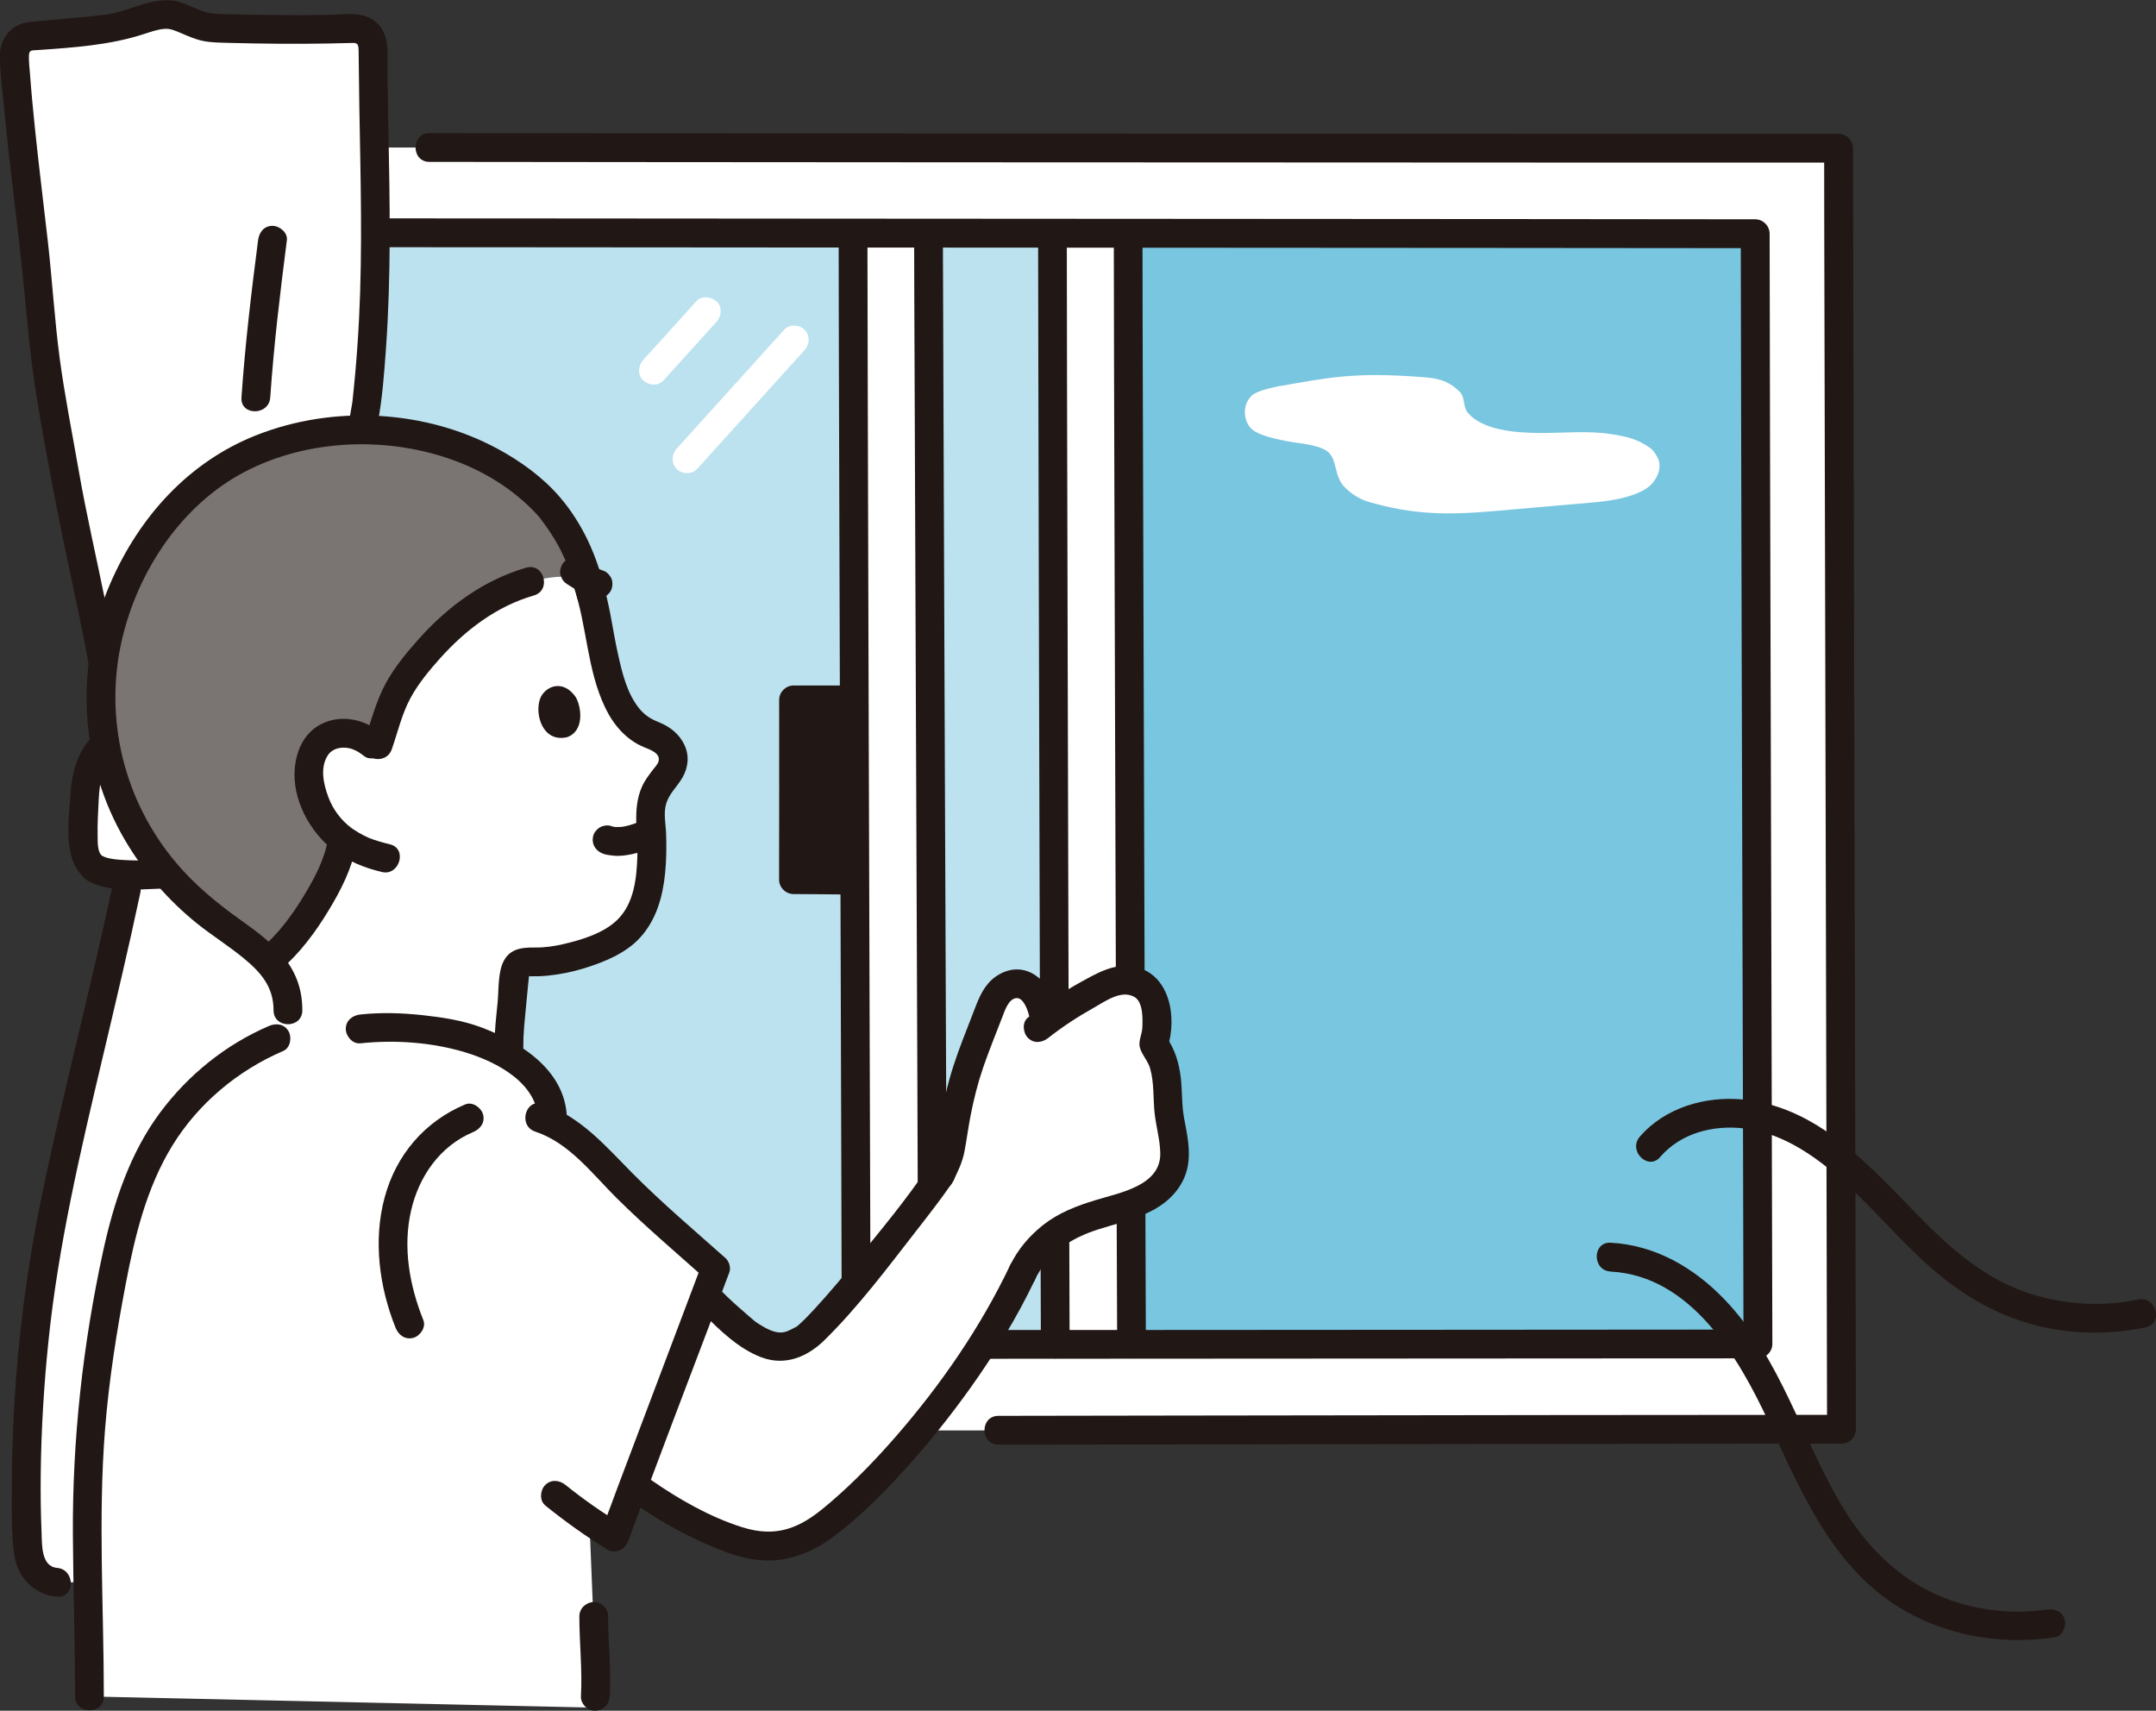 <?xml version="1.0" encoding="UTF-8"?><svg id="_イヤー_2" xmlns="http://www.w3.org/2000/svg" viewBox="0 0 299.65 237.76"><rect x="0" y="0" width="299.65" height="237.76" fill="#333333" stroke="none"/><defs><style>.cls-1{fill:#fff;}.cls-2{fill:#79c6e0;}.cls-3{fill:#7a7473;}.cls-4{fill:#211715;}.cls-5{fill:#bce2ef;}</style></defs><g id="layer"><g id="group"><g id="window"><path class="cls-5" d="M129.06,32.41c.04,19.49,.39,125.1,.48,154.45,6.67,0,12.57,0,17.14,0-.1-27.78-.4-143.27-.39-154.44-5.67,0-11.45,0-17.23-.01Z"/><path class="cls-5" d="M118.57,32.4c-31.29-.02-60.85-.04-72.28-.04,.02,18.81,.27,117.24,.37,149.84,0,1.75,.01,3.31,.02,4.66,16.3,0,47.33,0,72.29,0-.05-22.44-.37-133.51-.4-154.46Z"/><path class="cls-4" d="M117.55,97.27h-7.26c0,3.6,0,22.13-.01,24.99,.87,0,5.34,.04,8.53,.06-.03-8.19-.05-16.68-.08-25.05h-1.18Z"/><path class="cls-1" d="M146.28,35.59c.02,21.78,.29,125.15,.39,151.25,3.47,0,7.01,0,10.61,0-.11-25.58-.45-133.13-.48-154.41-3.5,0-7.02,0-10.52,0,0,.68,0,1.75,0,3.17Z"/><path class="cls-1" d="M118.56,32.41c0,14.86,.37,137.31,.41,154.45,3.28,0,6.82,0,10.57,0-.08-26.72-.47-141.56-.49-154.45-3.54,0-7.05,0-10.49,0Z"/><path class="cls-2" d="M244.31,184.24c-.09-39.9-.32-112.99-.38-151.75-13.65-.01-49.83-.04-87.13-.07,0,12.3,.36,127.53,.48,154.43,26.81-.01,69.1-.05,87.04-.06,0-.84,0-1.69,0-2.56Z"/><path class="cls-1" d="M74.82,20.51c-6.27,0-11.43-.01-15.13-.01,0,0-8.76,0-13.25,0,.08,4.03,.14,7.94,.14,11.87-3.75,0,164.58,.1,197.37,.13,.06,39.6,.3,115.04,.38,154.3-24.14,.02-92.38,.07-107.66,.07h-8.79c0,3.18-.05,7.55-.05,11.94,5.96,0,10.96,0,10.96,0,31.2-.06,97.03-.14,117.16-.15-.05-25.02-.39-161.1-.4-178.05-19.16,0-132.6-.05-180.72-.09Z"/><path class="cls-4" d="M118.73,120.33c-2.82-.02-5.63-.07-8.45-.07l2,2c.03-8.33,0-16.66,.01-24.99l-2,2h8.36c2.57,0,2.58-4,0-4h-8.36c-1.08,0-2,.92-2,2,0,8.33,.02,16.66-.01,24.99,0,1.08,.92,2,2,2,2.82,0,5.63,.05,8.45,.07,2.57,.02,2.58-3.98,0-4h0Z"/><path class="cls-4" d="M144.28,32.41c0,5.68,.01,11.36,.03,17.04,.02,10.78,.05,21.55,.07,32.33,.03,13.02,.06,26.03,.1,39.05s.07,24.79,.1,37.18c.03,8.89,.05,17.77,.08,26.66,0,.73,0,1.46,0,2.2,0,2.57,4.01,2.58,4,0-.03-8.29-.05-16.58-.08-24.87-.04-12.12-.07-24.24-.1-36.36-.03-13.09-.07-26.18-.1-39.28-.03-11.2-.05-22.41-.08-33.61-.01-6.44-.03-12.88-.03-19.32,0-.33,0-.67,0-1,0-2.57-4-2.58-4,0h0Z"/><path class="cls-4" d="M154.8,32.42c0,5.67,.02,11.34,.03,17.02,.03,10.8,.06,21.61,.09,32.41,.04,13.05,.08,26.09,.12,39.14s.08,24.79,.12,37.19c.03,8.85,.06,17.7,.1,26.55,0,.71,0,1.42,0,2.13,.01,2.57,4.01,2.58,4,0-.04-8.24-.07-16.49-.09-24.73-.04-12.12-.08-24.24-.12-36.36-.04-13.12-.08-26.24-.12-39.37-.03-11.23-.07-22.46-.1-33.68-.02-6.44-.04-12.88-.04-19.32,0-.32,0-.65,0-.97,0-2.57-4-2.58-4,0h0Z"/><path class="cls-4" d="M52.43,34.36c6.4,0,12.79,0,19.19,.01,13.46,0,26.92,.02,40.38,.03,16.52,.01,33.04,.02,49.56,.03s31.38,.02,47.07,.03c10.94,0,21.88,.02,32.82,.03,.83,0,1.66,0,2.49,0l-2-2c.03,19.51,.08,39.03,.13,58.54,.06,21.86,.12,43.73,.18,65.59,.03,10.06,.05,20.12,.07,30.17l2-2c-14.21,0-28.43,.02-42.64,.03-16.11,.01-32.22,.02-48.33,.03-5.56,0-11.13,0-16.69,0-2.57,0-2.58,4,0,4,12.11,0,24.21-.01,36.32-.02,16.7-.01,33.4-.02,50.1-.03,7.08,0,14.16,0,21.25-.01,1.08,0,2-.92,2-2-.04-19.43-.1-38.86-.15-58.3-.06-21.89-.12-43.77-.17-65.66-.02-10.12-.05-20.23-.06-30.35,0-1.08-.91-2-2-2-10.12-.01-20.23-.02-30.35-.03-15.37-.01-30.74-.02-46.12-.03-16.63-.01-33.25-.02-49.88-.03-14,0-28-.02-41.99-.03-7.45,0-14.89-.01-22.34-.01-.27,0-.55,0-.82,0-2.57,0-2.58,4,0,4h0Z"/><path class="cls-4" d="M116.56,32.39c0,6.65,.03,13.29,.04,19.94,.03,11.48,.06,22.97,.1,34.45,.04,13.1,.08,26.2,.12,39.3,.03,11.21,.07,22.43,.1,33.64,.02,6,.04,12.01,.05,18.01,0,.21,0,.43,0,.64,0,2.57,4,2.58,4,0,0-5.15-.03-10.31-.04-15.46-.03-10.72-.06-21.44-.1-32.17-.04-13.05-.08-26.11-.12-39.16-.04-11.89-.07-23.78-.1-35.67-.02-7.4-.04-14.8-.05-22.21,0-.44,0-.88,0-1.31,0-2.57-4-2.58-4,0h0Z"/><path class="cls-4" d="M127.05,32.4c0,6.01,.04,12.02,.06,18.03,.04,10.44,.08,20.88,.12,31.32,.05,11.88,.09,23.76,.14,35.64,.04,10.15,.08,20.31,.12,30.46,.02,5.53,.05,11.07,.06,16.6,0,.2,0,.41,0,.61,0,2.57,4,2.58,4,0,0-4.72-.03-9.45-.05-14.17-.04-9.78-.08-19.56-.12-29.34-.05-11.84-.09-23.69-.14-35.53-.04-10.74-.08-21.48-.12-32.21-.03-6.75-.05-13.49-.07-20.24,0-.39,0-.79,0-1.18,0-2.57-4-2.58-4,0h0Z"/><path class="cls-4" d="M230.73,160.81c2.91-3.37,7.42-4.49,11.74-3.97,4.83,.58,9.16,3.37,12.77,6.49,4.11,3.55,7.61,7.71,11.55,11.43s8.35,6.82,13.5,8.63c5.74,2.02,11.98,2.34,17.93,1.08,2.52-.53,1.45-4.39-1.06-3.86-5.26,1.11-10.73,.7-15.8-1.08s-9.42-5.27-13.28-9.1c-7.38-7.33-14.67-16.5-25.78-17.61-5.24-.52-10.88,1.1-14.39,5.16-1.68,1.94,1.14,4.78,2.83,2.83h0Z"/><path class="cls-4" d="M223.85,176.73c11.17,.58,17.78,11.89,21.96,20.89,4.83,10.39,9.43,21.55,20.29,26.98,6.05,3.03,12.8,3.94,19.46,2.96,1.07-.16,1.66-1.51,1.4-2.46-.32-1.15-1.39-1.55-2.46-1.4-5.53,.81-11.38-.05-16.38-2.56s-8.98-6.66-11.92-11.51c-5.83-9.59-8.61-20.82-16.57-29.08-4.22-4.38-9.61-7.51-15.78-7.83-2.57-.13-2.57,3.87,0,4h0Z"/><path class="cls-4" d="M138.78,200.79c15.84-.03,31.68-.05,47.52-.07,16.85-.02,33.7-.04,50.55-.06,6.37,0,12.73-.01,19.1-.01,1.08,0,2-.92,2-2-.02-8.58-.04-17.17-.06-25.75-.03-13.55-.06-27.1-.1-40.65-.04-15.2-.07-30.4-.11-45.6-.03-13.39-.06-26.78-.09-40.17-.02-8.14-.04-16.28-.05-24.42,0-.49,0-.97,0-1.46,0-1.08-.92-2-2-2-8.28,0-16.56,0-24.84,0-13.96,0-27.92-.01-41.88-.02-16.37,0-32.73-.01-49.1-.02-15.16,0-30.33-.02-45.49-.03-10.68,0-21.36-.01-32.04-.03-.83,0-1.67,0-2.5,0-2.57,0-2.58,4,0,4,9.92,.01,19.85,.02,29.77,.03,14.8,.01,29.6,.02,44.4,.03,16.41,0,32.83,.02,49.24,.02,14.42,0,28.84,.01,43.25,.02,9.14,0,18.28,0,27.41,0,.59,0,1.18,0,1.77,0l-2-2c0,7.31,.02,14.63,.04,21.94,.03,12.9,.06,25.8,.09,38.7,.03,15.16,.07,30.33,.11,45.49,.03,13.97,.07,27.94,.1,41.9,.02,9.33,.04,18.66,.06,27.98,0,.68,0,1.36,0,2.03l2-2c-13.21,0-26.42,.02-39.63,.03-17.58,.02-35.16,.04-52.74,.07-8.27,.01-16.53,.03-24.8,.04-2.57,0-2.58,4,0,4h0Z"/><path class="cls-1" d="M229.64,67.17c.82-.93,1.26-2.19,.87-3.26-.19-.51-.68-1.31-1.13-1.63-1.91-1.35-3.47-1.64-5.57-1.96-3.19-.49-6.67-.11-9.9-.14s-7.9-.36-9.94-2.86c-.65-.8-.34-2.09-1.06-2.83-1.67-1.72-3.39-1.94-5.15-2.07-9.48-.74-12.91,.02-20.24,1.3-3.31,.69-3.65,1.21-4.11,2-.67,1.14-.52,3.1,.75,4.06,1.07,.81,3.27,1.26,4.83,1.56s4.79,.47,5.81,1.69c1.05,1.25,.69,3.2,2.01,4.59,.95,1.01,2.15,1.77,3.48,2.15,6.13,1.77,10.84,1.83,17.4,1.26l14.17-1.24c2.68-.23,6.33-.96,7.78-2.6Z"/><path class="cls-1" d="M92.22,52.87l7.37-8.15c.7-.78,.82-2.07,0-2.83-.77-.7-2.08-.83-2.83,0l-7.37,8.15c-.7,.78-.82,2.07,0,2.83,.77,.7,2.08,.83,2.83,0h0Z"/><path class="cls-1" d="M96.88,65.18l14.94-16.52c.72-.8,.79-2.04,0-2.83-.74-.74-2.1-.8-2.83,0l-14.94,16.52c-.72,.8-.79,2.04,0,2.83,.74,.74,2.1,.8,2.83,0h0Z"/></g><g id="curtain"><path class="cls-1" d="M4.37,5.01h-.04c-1.35,.08-2.38,1.23-2.33,2.58,.15,3.47,.69,8.9,1.23,13.8,.84,7.6,1.88,15.26,2.48,22.89,.59,7.6,2.1,14.63,3.39,22.17,1.26,7.35,6.3,28.43,6.53,35.74l.02,.69c-2.3,1.09-3.79,3.45-3.95,8.69-.12,4.01-.62,7.74,1.49,9.11,.87,.57,2.85,.81,4.8,.89-3.09,14.93-7,29.71-10.14,44.59-3.51,16.64-4.79,35.35-3.97,49.09,.12,2.08,1.43,4.55,4.04,4.66H41.47c0-31.82,0-118.06,0-118.06,.35-8.93,8.82-39.77,9.52-46.2,1.95-17.83,.94-31.43,.84-49.23,0-1.41-1.17-2.53-2.58-2.48-5.66,.21-13.52,.13-19.4-.05-2.45-.08-4.78-1.79-6.24-1.89-2.64-.18-5.56,1.67-8.81,1.99-3.55,.36-7.22,.83-10.44,1.01Z"/><path class="cls-4" d="M14.2,118.95c-.68-.49-.62-2.01-.63-2.73-.04-1.75,.07-3.52,.16-5.27,.11-2.08,.49-4.47,1.99-5.77,.4-.35,1.1-.67,1.84-.86,.96-.25,1.47-.29,2.49-.36,2.67-.17,5.36-.27,8.04-.32,3.76-.07,7.52,.1,11.28,.28,1.63,.08,2.16,.19,2.16,1.86s-.03,3.21-.09,4.82-.15,3.32-.28,4.98c-.05,.64,.14,2.72-.52,3.13-.31,.19-1.15,.07-1.52,.08-.67,.03-1.34,.06-2.01,.09-1.47,.06-2.95,.13-4.42,.19-3.35,.14-6.7,.29-10.06,.43-1.51,.07-3.02,.13-4.53,.07-1.21-.05-2.99-.1-3.89-.62-2.23-1.3-4.24,2.16-2.02,3.45,2.69,1.57,6.59,1.26,9.59,1.13,3.45-.15,6.9-.3,10.35-.45,1.77-.08,3.54-.15,5.31-.23,1.47-.06,3.21,.09,4.59-.43,2.01-.76,2.71-2.54,2.92-4.53s.33-3.79,.42-5.68,.15-3.94,.16-5.91-.15-3.75-1.71-5.08c-1.72-1.47-4-1.3-6.12-1.39-2.24-.1-4.49-.19-6.73-.21-3.47-.03-6.96,.13-10.42,.31-2.35,.12-4.86,.39-6.84,1.78-2.92,2.05-3.75,5.66-3.95,9.04-.23,3.79-1.09,9.1,2.44,11.65,.88,.63,2.23,.15,2.74-.72,.59-1.01,.16-2.1-.72-2.74Z"/><path class="cls-4" d="M17.63,102.2c-.23-6.22-1.75-12.48-2.98-18.55s-2.64-12.1-3.7-18.2c-.91-5.23-1.96-10.44-2.66-15.7s-1.03-10.8-1.64-16.19-1.26-10.52-1.8-15.79c-.25-2.45-.49-4.89-.67-7.35-.06-.88-.19-1.79-.16-2.67,.02-.82,.36-.74,1.17-.79,4.96-.34,10.05-.68,14.79-2.22,.9-.29,1.83-.63,2.78-.72,.85-.09,1.46,.19,2.25,.52,1.01,.43,2.03,.89,3.11,1.13,1.2,.26,2.42,.25,3.64,.29,4.57,.12,9.14,.17,13.71,.09,1.02-.02,2.05-.04,3.07-.07,.95-.03,1.28-.09,1.3,.95,.05,2.62,.05,5.24,.1,7.87,.17,9.84,.46,19.68-.04,29.52-.13,2.57-.31,5.14-.54,7.7-.11,1.24-.24,2.47-.37,3.71-.05,.48,0-.01,0,.03-.03,.19-.06,.39-.09,.58-.35,2.15-.84,4.27-1.32,6.39-1.41,6.27-2.95,12.52-4.38,18.79-1.33,5.82-2.7,11.67-3.47,17.6-.12,.92-.22,1.84-.26,2.76-.11,2.57,3.89,2.57,4,0,.1-2.33,.41-3.95,.85-6.38,.57-3.13,1.24-6.25,1.92-9.35,1.48-6.69,3.11-13.34,4.65-20.01,.57-2.47,1.14-4.94,1.62-7.43,.64-3.37,.88-6.82,1.13-10.24,.73-10.22,.54-20.45,.34-30.68-.05-2.64-.1-5.28-.13-7.93-.03-2.38,.4-5.11-1.63-6.82-1.81-1.53-4.38-1.01-6.57-.97-2.37,.04-4.73,.04-7.1,.02s-4.8-.06-7.2-.12c-1.03-.03-1.98-.03-2.97-.35-1.08-.34-2.08-.87-3.15-1.25-2.03-.72-4.17-.16-6.14,.47-1.11,.36-2.22,.75-3.36,1.01-1.3,.29-2.65,.35-3.97,.5-2.59,.28-5.19,.43-7.77,.73C1.66,3.32,.04,5.26,0,7.59c-.03,2.18,.28,4.42,.49,6.58,.24,2.57,.51,5.14,.8,7.71,.64,5.68,1.37,11.35,1.94,17.04s.98,10.89,1.87,16.3c1.25,7.63,2.71,15.21,4.3,22.77,1.44,6.84,3.04,13.92,3.92,20.72,.15,1.16,.27,2.32,.31,3.48,.09,2.57,4.09,2.58,4,0h0Z"/><path class="cls-4" d="M35.87,33.39c-.94,7.26-1.81,14.54-2.31,21.85-.18,2.57,3.82,2.56,4,0,.5-7.31,1.38-14.59,2.31-21.85,.14-1.07-1.02-2-2-2-1.2,0-1.86,.92-2,2h0Z"/><path class="cls-4" d="M15.65,123.04c-3.09,14.53-6.91,28.9-9.9,43.46-2.69,13.11-4.08,26.59-4.1,39.97,0,3.16-.12,6.47,.33,9.6s2.7,5.57,5.95,5.84c2.56,.22,2.55-3.78,0-4-2.23-.19-2.09-3.29-2.15-4.85-.12-2.74-.15-5.48-.12-8.22,.07-6.14,.44-12.28,1.07-18.4,1.37-13.34,4.43-26.34,7.51-39.36,1.81-7.65,3.63-15.29,5.26-22.98,.53-2.51-3.32-3.58-3.86-1.06h0Z"/></g><g id="man"><path class="cls-1" d="M82.74,237.32c.16-2.65-.22-7.11-.22-11.11l-.6-14.85c1.13,.79,2.29,1.54,3.47,2.26,1.93-5.29,5.43-14.5,6.83-18.21l7.21-19.1c-5.11-4.56-9.92-8.57-14.58-13.49-2.41-2.55-4.96-5.18-8.07-6.7,.2-2.74-1.22-5.4-3.22-7.27s-4.46-3.02-6.96-4.02c-3.9-1.56-11.35-2.4-16.54-1.81l-11.68,1.32c-6.76,2.85-12.57,7.91-16.34,14.21-4.34,7.27-5.88,15.82-7.35,24.16-3.78,21.56-2.25,31.74-2.25,53.07l70.3,1.56Z"/><path class="cls-1" d="M103.03,214.32c2.72,.78,5.04,.84,7.73-.17,1.58-.6,3.04-1.5,4.37-2.55,9.16-7.26,20.69-21.48,26.97-34.75,1.33-2.89,4.29-5.87,7.79-7.17,3.21-1.2,6.09-1.77,8.42-2.8,1.13-.48,2.14-1.08,2.98-1.9,1.07-1.02,1.87-2.4,1.94-3.88,.04-.81-.06-3.1-.29-3.88-1.31-4.5,.22-8.34-2.61-12.16,.39-1.13,.53-2.36,.32-4.2-.26-2.32-.73-3.6-2.58-4.31-.61-.24-1.15-.34-1.66-.35-1.01-.03-1.93,.33-3.07,.89-2.91,1.43-5.69,3.14-8.27,5.11,.2-3.04-2.07-5.86-3.98-5.54-1.58,.41-2.64,1.32-3.36,3.2-3.18,8.37-4.07,9.59-5.58,19.45-.13,1.11-.89,2.84-1.48,3.96-2.57,3.84-16.43,21.58-19.21,22.98-.96,.49-2.19,1.04-3.26,.93-1.46-.15-3.11-.95-4.3-1.81-.81-.59-4.32-3.78-4.81-4.3,0,0-.4-.42-1.05-1.11l-5.82,15.43c-.87,2.31-2.56,6.74-4.17,11.04,.84,.59,1.34,.94,1.34,.94,4,2.81,9.87,5.8,13.3,6.84,.11,.03,.22,.07,.34,.1Z"/><path class="cls-1" d="M55.11,96.43c.26-.51,.56-1.04,.92-1.61,3.45-4.99,9.05-10.92,16.38-13.55,0,0,5.62-2.17,9.31-.48,.13,.47,.25,.97,.37,1.49,.59,1.97,1.04,4.12,1.32,6.48,.97,4.9,2.29,11.7,7.2,13.39,.97,.33,1.88,.89,2.44,1.75,1.49,2.27-.44,3.72-1.51,5.35-.71,1.08-1.05,2.25-1.18,3.48,.18,1.62,.34,4.48,.18,7.26-.1,1.84-.35,3.64-.81,5.03-.99,2.96-2.59,4.62-4.38,5.64-3.5,1.98-8.52,3.32-11.97,2.98-.83-.08-1.59,.47-1.77,1.29-.08,.34-.68,8.77-.87,10.42-1.41,12.19-32.3,8.64-31.33,1.9,.13-.93,.56-4.41,.62-6.81,.03-1-.12-2.06-.37-2.98-.36-1.37-1.24-2.64-2.37-3.83,4.54-3.65,9.45-11.79,10.26-16.53,0,0,.03-.16,.08-.45-2.27-1.72-3.8-4.14-4.5-7.37-.44-2.01-.11-4.61,1.31-6.06,.95-.97,2.34-1.4,3.87-1.28,1.71,.14,2.88,.97,4.1,2.07,1.22-3.45,1.61-5.37,2.71-7.56Z"/><path class="cls-3" d="M50.36,59.76c2.4,.02,4.75,.26,7.04,.65,11.87,2.04,18.34,9.12,19.51,10.74,2.28,3.15,3.72,5.62,4.8,9.64-3.69-1.69-9.31,.48-9.31,.48-7.33,2.64-12.93,8.56-16.38,13.55-1.89,2.98-2.13,4.91-3.63,9.17-1.23-1.09-2.39-1.93-4.1-2.07-1.52-.12-2.91,.3-3.87,1.28-1.42,1.45-1.75,4.04-1.31,6.06,.71,3.23,2.24,5.66,4.5,7.37-.05,.28-.08,.45-.08,.45-.81,4.74-5.72,12.88-10.26,16.53-2.33-2.46-5.77-4.55-8.04-6.33-5.19-4.06-13.15-12.34-14.95-25.39-1-7.22,.52-14.93,3.1-20.54,6.65-14.45,16.23-18.34,22.24-20.13,3.58-1.06,7.2-1.49,10.73-1.46Z"/><path class="cls-4" d="M79.69,81.39c1.92,5.57,1.85,11.63,4.44,17,1.14,2.37,2.92,4.45,5.39,5.46,.8,.33,2.31,.82,2.01,1.95-.11,.43-.55,.87-.82,1.23-.57,.75-1.11,1.45-1.49,2.32-1.37,3.06-.53,6.47-.64,9.71-.1,3.03-.46,6.43-2.7,8.7-1.92,1.94-5.05,2.87-7.64,3.47-1.28,.29-2.57,.48-3.88,.46-1.77-.02-3.44,.12-4.36,1.89-.81,1.56-.67,3.94-.83,5.64-.19,2.02-.46,4.08-.43,6.12,.03,2.57,4.03,2.58,4,0-.02-1.85,.21-3.73,.38-5.57,.09-.94,.17-1.89,.27-2.83,.04-.39,.08-.78,.12-1.17,.02-.14,.03-.28,.05-.42,.05-.52,.01,.27-.02,.13s-.17,.13-.15,.15c.1,.1,.66,.04,.81,.05,.64,.02,1.29-.02,1.93-.08,1.73-.18,3.44-.52,5.1-1.04,2.73-.85,5.72-2.05,7.7-4.21,2.29-2.49,3.18-5.71,3.51-9,.18-1.8,.2-3.62,.14-5.43-.05-1.4-.4-2.91,.02-4.27s1.52-2.32,2.23-3.55c.82-1.41,1-2.99,.33-4.49-.72-1.59-2.05-2.62-3.65-3.26-1.04-.41-1.86-.92-2.59-1.79-1.75-2.09-2.44-5-3.02-7.6-.8-3.56-1.15-7.16-2.35-10.63-.83-2.42-4.7-1.38-3.86,1.06h0Z"/><path class="cls-4" d="M84.06,81.98c-1.08-4.73-3.11-9.25-6.3-12.95-2.36-2.73-5.44-4.95-8.59-6.65-10.09-5.45-22.83-6.11-33.48-1.92-9.45,3.71-16.32,11.35-20.34,20.58-5.04,11.58-4.33,25.06,2.14,35.93,2.56,4.3,5.92,8.17,9.82,11.32,2.13,1.72,4.46,3.16,6.57,4.9,2.4,1.98,4.14,3.98,4.14,7.23,0,2.57,4,2.58,4,0,0-2.93-.9-5.42-2.79-7.64-1.68-1.97-3.85-3.52-5.94-5.02-3.22-2.31-6.2-4.76-8.77-7.8-7.31-8.62-10.13-20.17-7.54-31.18,2.24-9.51,8.29-18.65,17.08-23.23s20.02-4.99,29.43-1.42c3.99,1.51,7.78,3.88,10.75,6.96,.37,.39,.73,.78,1.06,1.2-.52-.64,.38,.55,.54,.77,.4,.57,.79,1.15,1.15,1.74,1.59,2.57,2.56,5.3,3.22,8.24,.57,2.51,4.43,1.45,3.86-1.06h0Z"/><path class="cls-4" d="M45.61,116.55c-.53,2.95-1.83,5.39-3.39,7.97-1.67,2.75-3.56,5.29-6.02,7.4-.82,.7-.72,2.11,0,2.83,.81,.81,2.01,.71,2.83,0,2.66-2.29,4.83-5.22,6.64-8.21,1.65-2.72,3.23-5.77,3.79-8.92,.19-1.06-.29-2.16-1.4-2.46-.97-.27-2.27,.33-2.46,1.4h0Z"/><path class="cls-4" d="M73.14,78.9c-5.81,1.67-10.82,5.32-14.83,9.79-1.72,1.92-3.46,4-4.69,6.27-1.38,2.54-2.08,5.38-3.02,8.1-.84,2.44,3.02,3.49,3.86,1.06s1.4-4.91,2.61-7.14c1.08-1.98,2.57-3.78,4.07-5.46,3.56-3.97,7.89-7.27,13.06-8.76,2.47-.71,1.42-4.57-1.06-3.86h0Z"/><path class="cls-4" d="M52.65,101.63c-2.11-1.63-4.99-2.25-7.51-1.22-2.66,1.08-3.92,3.62-4.17,6.37-.38,4.31,2.07,8.84,5.42,11.41,1.97,1.51,4.31,2.45,6.72,3.01s3.57-3.28,1.06-3.86c-.94-.22-2.23-.6-2.93-.9-.48-.21-.94-.45-1.39-.71-.25-.15-.49-.3-.73-.46-.04-.03-.5-.36-.28-.19-1.53-1.16-2.6-2.67-3.2-4.29-.7-1.88-1.18-4.11-.07-5.83,.44-.67,1.24-1.04,2.15-1.05,1.16-.01,2,.48,2.9,1.18s2.24,.13,2.74-.72c.6-1.03,.14-2.07-.72-2.74h0Z"/><path class="cls-4" d="M78.84,81.19c1.17,.8,2.43,1.41,3.75,1.91,.27,.08,.53,.1,.8,.04,.27-.01,.51-.09,.74-.24,.41-.24,.81-.72,.92-1.2,.12-.51,.09-1.09-.2-1.54l-.31-.4c-.25-.25-.54-.42-.88-.51-.17-.06-.33-.13-.5-.2l.48,.2c-.97-.41-1.9-.92-2.77-1.51-.23-.15-.48-.23-.74-.24-.27-.06-.53-.05-.8,.04-.46,.13-.97,.49-1.2,.92-.25,.46-.37,1.03-.2,1.54l.2,.48c.18,.3,.42,.54,.72,.72h0Z"/><path class="cls-4" d="M80.06,96.96c.74,1.33,1.21,4.66-1.28,5.51-3.38,.73-4.46-3.18-3.74-5.29,.59-1.73,3.18-2.97,5.03-.22Z"/><path class="cls-4" d="M37.37,142.6c-6,2.58-11.18,6.76-15.09,11.99-4.23,5.67-6.47,12.52-7.96,19.36-2.81,12.94-4.26,26.09-4.19,39.33,.04,7.5,.3,14.99,.3,22.49,0,2.57,4,2.58,4,0,0-12.37-.81-24.78,.17-37.13,.54-6.78,1.6-13.5,2.87-20.17s2.9-13.42,6.49-19.26,9.08-10.43,15.42-13.15c.99-.43,1.21-1.89,.72-2.74-.6-1.03-1.74-1.15-2.74-.72h0Z"/><path class="cls-4" d="M50.06,145.01c4.8-.52,9.98-.15,14.61,1.25,4.4,1.33,10.26,4.38,10.12,9.71-.07,2.57,3.93,2.57,4,0,.18-6.94-6.17-11.03-11.92-13.19-2.57-.96-5.35-1.38-8.06-1.68-2.9-.32-5.84-.41-8.75-.1-1.07,.12-2,.84-2,2,0,.99,.92,2.12,2,2h0Z"/><path class="cls-4" d="M146.88,140.05c-.89-3.61-4.21-6.72-7.96-4.65-1.73,.95-2.58,2.57-3.27,4.35-.61,1.57-1.22,3.15-1.83,4.72-.94,2.45-1.78,4.92-2.36,7.49-.79,3.47-.88,7.13-2.52,10.33-1.17,2.29,2.28,4.31,3.45,2.02,.69-1.35,1.38-2.79,1.66-4.29,.31-1.64,.52-3.3,.84-4.94,.44-2.27,1-4.51,1.75-6.7,.83-2.42,1.81-4.78,2.72-7.17,.3-.79,.85-2.45,1.95-2.49,.94-.03,1.52,1.64,1.71,2.42,.62,2.5,4.48,1.44,3.86-1.06h0Z"/><path class="cls-4" d="M80.52,224.65c0,3.7,.43,7.42,.22,11.11-.06,1.05,.96,2.05,2,2,1.13-.05,1.94-.88,2-2,.21-3.69-.22-7.41-.22-11.11,0-1.05-.92-2.05-2-2s-2,.88-2,2h0Z"/><path class="cls-4" d="M143.83,177.87c1.79-3.73,4.99-5.79,8.83-7.01s8.11-1.99,10.73-5.2,1.88-6.61,1.19-10.2c-.36-1.87-.25-3.79-.47-5.67-.24-2.07-.83-4-2.04-5.72l.2,1.54c1.34-4.15,.38-10.17-4.52-11.24-2.75-.6-5.26,.86-7.59,2.15-2.57,1.42-4.98,3.09-7.29,4.9-.85,.67-.7,2.13,0,2.83,.84,.84,1.98,.67,2.83,0,1.98-1.56,4.09-2.94,6.29-4.17,1.57-.88,3.82-2.56,5.66-1.53,1.26,.71,1.17,3.11,1.11,4.35-.05,.89-.58,1.83-.33,2.71,.28,1.01,1.12,1.83,1.42,2.88,.58,2.04,.4,4.2,.63,6.28,.21,1.87,.74,3.61,.78,5.5,.09,4.53-5.64,5.49-9,6.53-2.62,.8-5.08,1.73-7.25,3.43-1.92,1.5-3.55,3.42-4.61,5.62-1.11,2.31,2.34,4.34,3.45,2.02h0Z"/><path class="cls-4" d="M89.42,113.9c-.36,.2-.72,.37-1.1,.53l.48-.2c-.81,.34-1.66,.6-2.54,.72l.53-.07c-.55,.07-1.11,.09-1.67,.02l.53,.07c-.25-.03-.51-.09-.75-.17-.47-.17-1.13-.04-1.54,.2s-.81,.72-.92,1.2c-.26,1.12,.34,2.08,1.4,2.46,.44,.16,.93,.21,1.39,.26s.94,.04,1.4-.01c1.7-.19,3.3-.72,4.8-1.55,.92-.5,1.29-1.85,.72-2.74s-1.75-1.26-2.74-.72h0Z"/><path class="cls-4" d="M75.77,209.23c2.75,2.21,5.6,4.27,8.62,6.11,1.18,.72,2.51-.02,2.94-1.2,3.96-10.86,8.13-21.65,12.21-32.46l1.83-4.85c.23-.62-.03-1.51-.51-1.95-4.36-3.88-8.83-7.66-12.95-11.81-3.75-3.78-7.23-7.92-12.45-9.65-2.45-.81-3.5,3.05-1.06,3.86,4.74,1.57,7.93,5.89,11.34,9.27,3.93,3.89,8.16,7.48,12.29,11.16l-.51-1.95c-3.04,8.05-6.07,16.09-9.11,24.14-1.66,4.39-3.32,8.77-4.93,13.17l2.94-1.2c-2.72-1.66-5.33-3.48-7.81-5.48-.84-.68-2.01-.82-2.83,0-.7,.7-.85,2.15,0,2.83h0Z"/><path class="cls-4" d="M128.95,162.27c-2.97,4.41-6.4,8.56-9.76,12.67-1.92,2.35-3.86,4.69-5.92,6.92-.69,.74-1.38,1.49-2.13,2.16-.13,.12-.26,.22-.39,.34-.2,.18,.4-.19-.05,.03-.64,.31-1.28,.74-2.02,.8-1.07,.09-2.25-.57-3.13-1.12-.21-.13-.42-.28-.63-.42,.47,.33,.03,.02-.07-.07-.3-.26-.6-.51-.89-.76-1.17-1.02-2.36-2.04-3.45-3.15-1.8-1.85-4.63,.98-2.83,2.83,2.3,2.36,5,4.96,8.12,6.14,3.34,1.26,6.44-.06,8.83-2.42,4.62-4.56,8.61-9.86,12.58-14.98,1.77-2.28,3.57-4.55,5.19-6.95,1.44-2.14-2.02-4.15-3.45-2.02h0Z"/><path class="cls-4" d="M88.39,209.1c3.86,2.69,8.12,4.98,12.53,6.62,2.32,.86,4.8,1.39,7.28,1.09,2.64-.32,5.12-1.42,7.27-2.97,3.63-2.63,6.86-5.88,9.89-9.17,3.47-3.78,6.69-7.8,9.66-11.98,3.33-4.69,6.34-9.62,8.82-14.82,1.1-2.31-2.35-4.34-3.45-2.02-4.09,8.59-9.59,16.56-15.82,23.73-2.82,3.24-5.81,6.34-9.06,9.14-1.65,1.42-3.4,2.83-5.48,3.58-2.33,.84-4.58,.69-6.91-.05-4.49-1.42-8.84-3.92-12.69-6.6-2.12-1.47-4.12,1.99-2.02,3.45h0Z"/><path class="cls-4" d="M64.67,153.49c-5.65,2.37-9.61,7.01-11.21,12.93s-.77,12.42,1.52,18.12c.4,1,1.33,1.71,2.46,1.4,.95-.26,1.8-1.45,1.4-2.46-1.92-4.8-2.88-10.1-1.71-15.21,1.08-4.75,4.01-8.99,8.61-10.92,1-.42,1.71-1.32,1.4-2.46-.26-.94-1.46-1.82-2.46-1.4h0Z"/></g></g></g></svg>